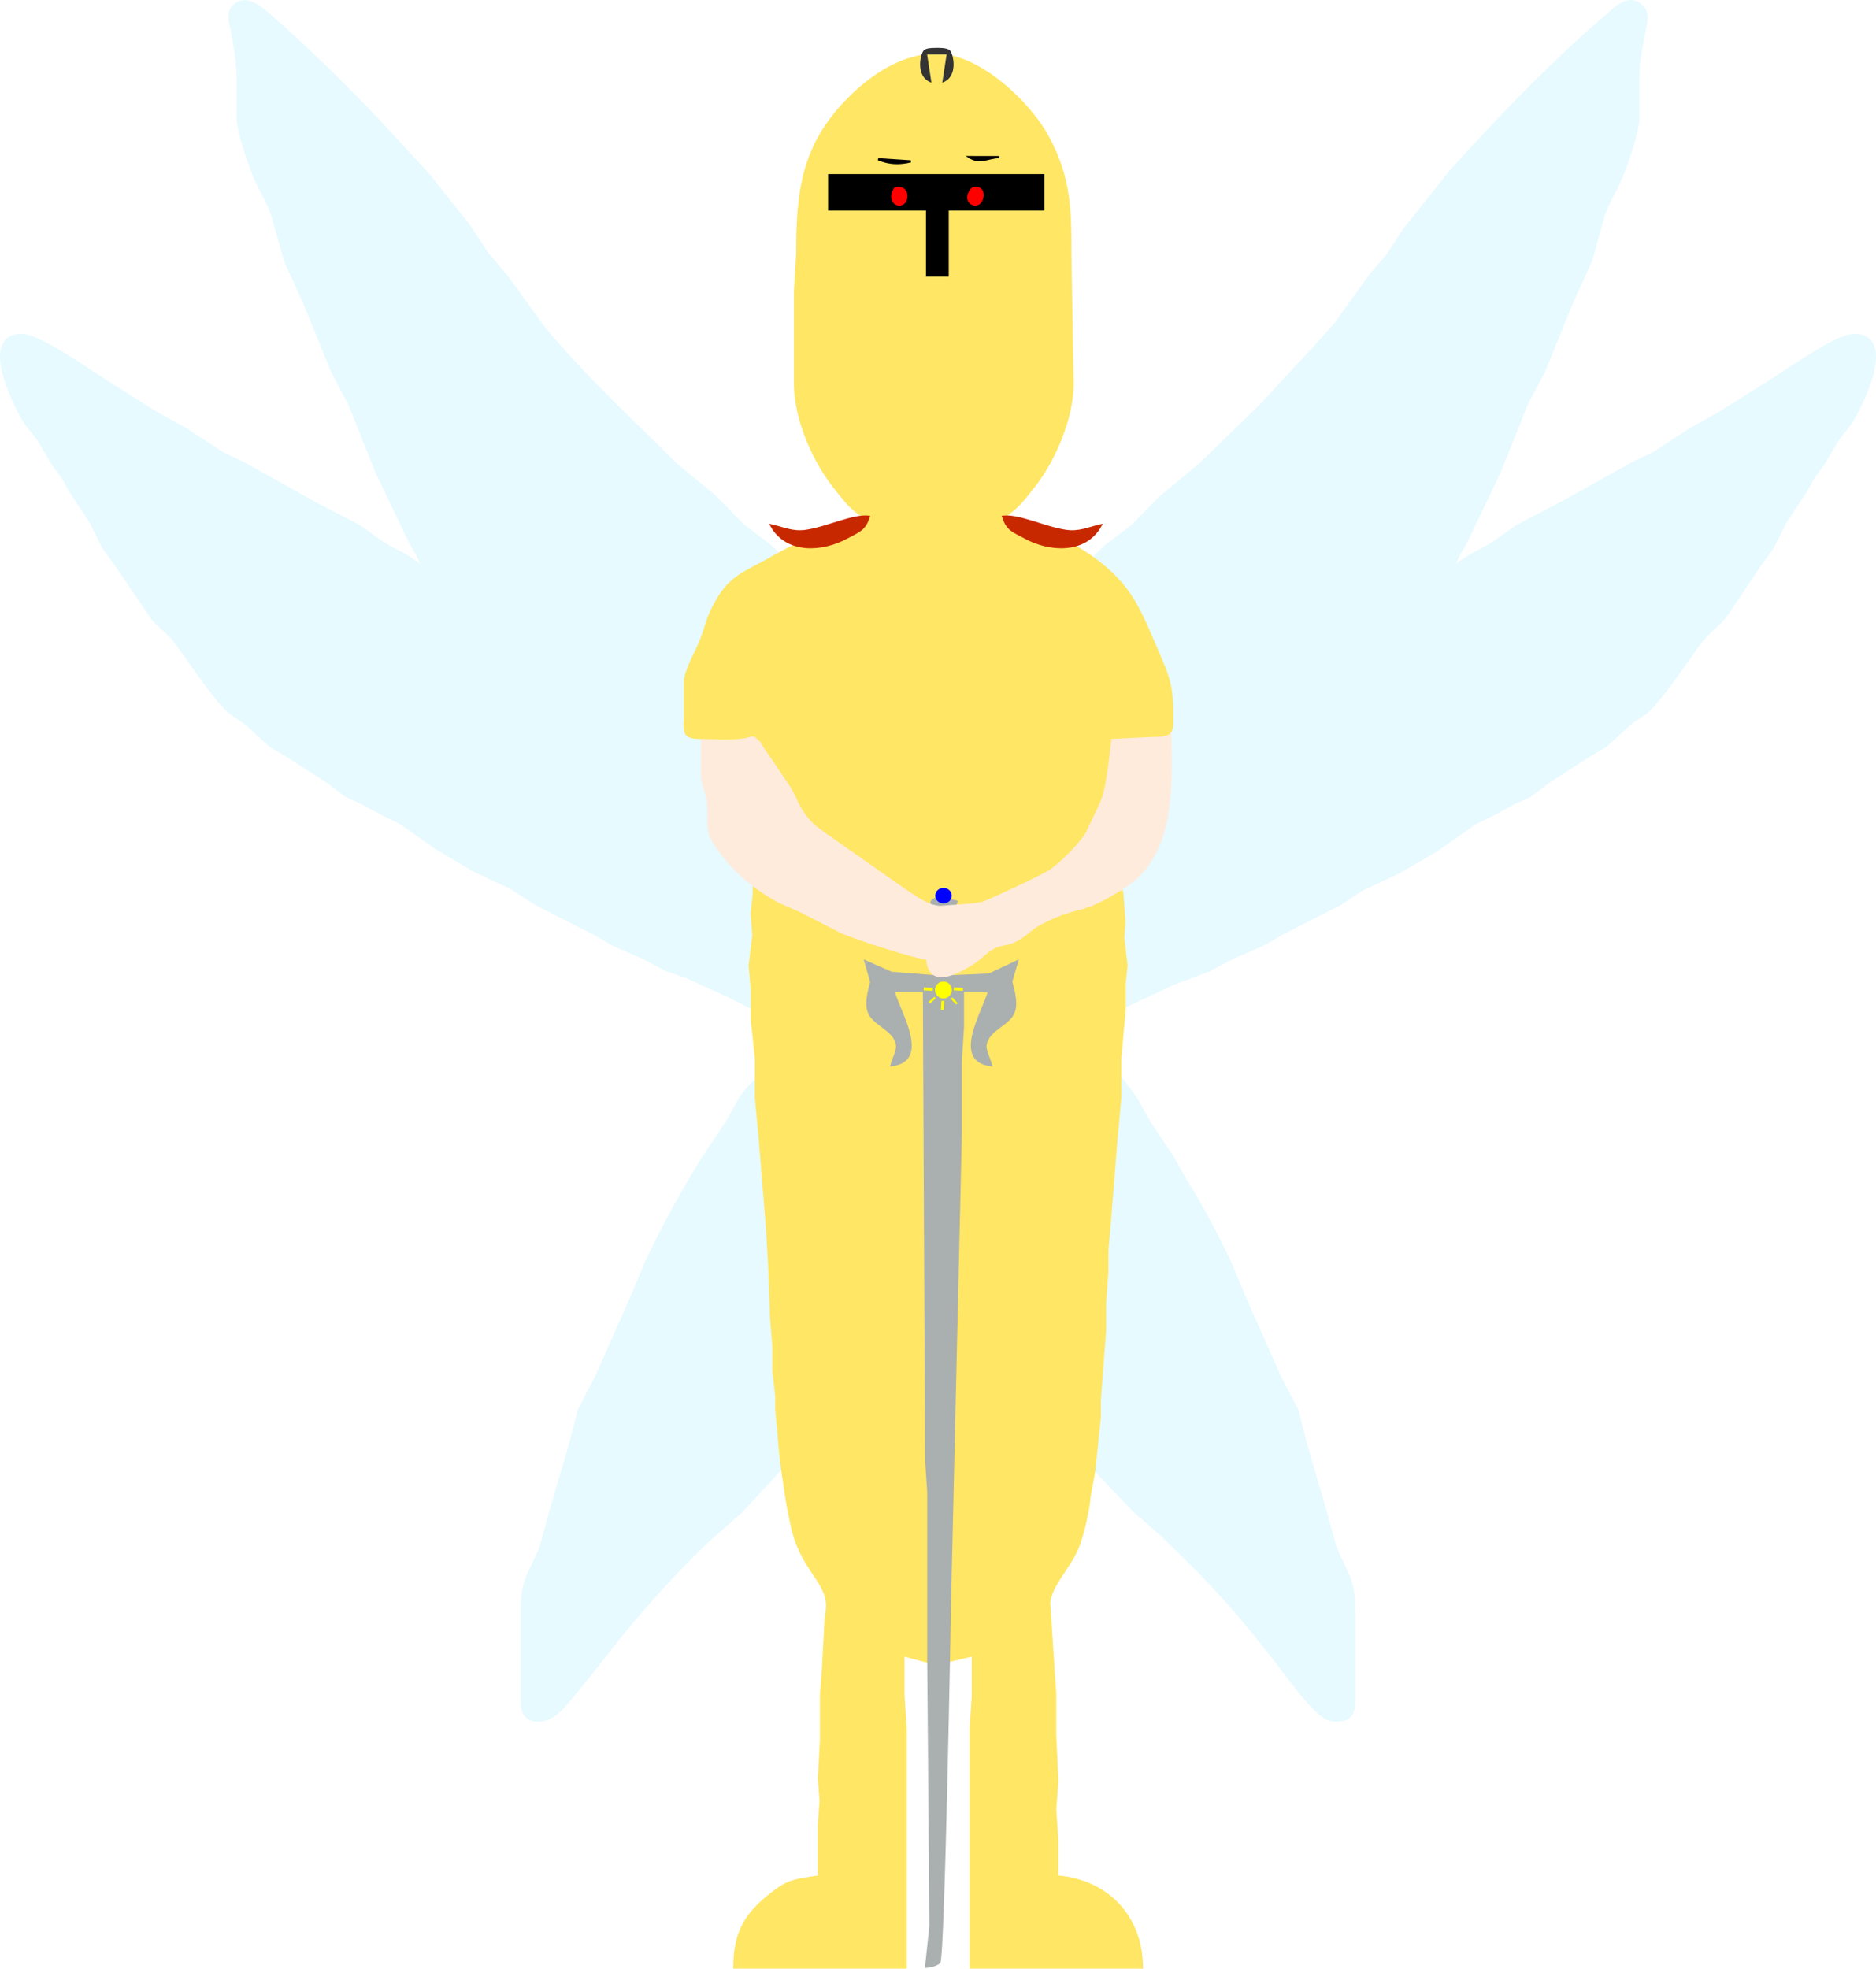 <svg xmlns="http://www.w3.org/2000/svg" width="553.8" height="580.949" viewBox="0 0 1730.625 1815.463"><path d="M389.344 522.786c-13.96-11.76-21.82-13.4-36-22.08l-22-15.64-44-22.94-62-34.7-20-9.56-34-22.16-26-14.4-46-28.88c-21.58-13.76-42.7-29.22-66-40-9.54-4.4-23.56-6.26-29.66 4.58-8.44 15.02 5.3 45.7 12.18 59.78 8.26 16.9 11.06 16.74 20.24 30l11.72 20 10.16 14 6.66 12 18.5 28 12.06 24 15.68 22 29.5 43.66c7.54 8.68 14.64 12.3 23.4 24.34 11.14 15.32 34.5 50.44 47.98 62.3l15.02 10.18 22.56 20.7 14 8.14 37.66 24.2 18.68 13.98 13.66 6.06 20 10.88 16 7.7 32 22.62 34 20.32 36 17 24 15.42 52 26.38 18 10.48 30 13.14 18 9.82 20 6.94 38 17.36 42 21c11.66 6.3 20.66 12.88 34 15.38-11.76 24.88-43.22 34.48-53.42 44.42-12.16 11.86-15.44 22.28-23.5 35.58l-22.62 34c-19.1 30.84-36.76 63.12-52.22 96l-12.48 30-32.74 74-16.62 32-8.12 32-17.02 58-9.9 36c-10.64 26.4-17.3 27.7-17.36 60v76c0 5.26-.44 13 2.34 17.54 6.44 10.54 21.96 6.34 29.66 0 11.82-9.72 46.36-55.94 59.16-71.54 25.5-31.12 51.7-60.06 80.84-87.92l29.98-26.26 44.1-47.74 37.92-34.1c33.36-32.44 43.5-42.12 84-65.96 5.58-3.28 25.8-16.3 30-17.3 9.64-2.32 17.46 10.08 24.06 16.12l56.78 58.9 18.98 16.3 22.52 25.96 43.74 45.92 27.92 24.42 33.92 33.64c29.34 29.94 55.8 62.58 81.02 96.02 7.3 9.66 23.46 30.58 33.06 36.52 4.34 2.7 8.92 3.64 14 3.24 14.74-1.2 13.98-12.3 14-23.76v-76c-.06-32.3-6.72-33.6-17.36-60l-8.88-32-18.04-62-8.12-32-16.62-32-32.74-74-12.48-30c-12.58-26.76-26.54-52.94-42.16-78l-11.32-20-21.36-32-11.12-20c-14.16-21.7-38.86-49.12-59.8-64l94-43.96 32-11.88 22-11.66 28-12.14 18-10.48 52-26.38 22-14.34 34-15.9 34-19.9 36-25.22 16-7.7 20-10.88 13.66-6.06 18.68-13.98 37.66-24.2 14-8.14 22.56-20.7 15.02-10.18c13.48-11.86 36.84-46.98 47.98-62.3 9.28-12.76 17.84-17.34 24.92-26.18l29.3-43.82 14.36-20 12.06-24 18.5-28 6.66-12 10.16-14 11.72-20c8.22-11.88 11.78-13.18 19.24-28 7.3-14.52 20.54-43.92 14.04-59.92-4.76-11.7-18.58-11.48-28.52-7.36-20.12 8.34-47 27.5-66 39.64l-48 30.16-26 14.4-34 22.16-20 9.56-62 34.7-44 22.94-22 15.64c-14.18 8.68-22.04 10.32-36 22.08 3.38-11.54 7.66-15.56 12.72-26l29.56-62 24.74-62 15.88-30 26-64 17.36-38 11.82-42c3.88-11.74 9-19.32 14-30 6.08-13 17.74-46.26 17.92-60v-38c.06-14.14 3.32-30.02 6-44 1.42-7.46 3.6-15.1-2.62-21.14-12.26-11.86-24.66 1.82-33.56 9.54l-17.82 15.46c-44.26 40.22-86.24 83.76-126.16 128.32l-42.7 53.82-14.18 22-15.94 18.56-32.66 45.44-19.78 22-49.14 53.16-55.62 54-37.24 31-24.92 25.5-25.32 19.24-10.52 10.32-33.82 22.04c-42.64 21.36-97.28 21.28-144 20.74-12.52-.16-40.62-5-52-9.76l-55.92-31.5-14.26-13.32-23.48-17.76-26.68-27.14-35.48-29.36-30.76-30.34c-31.54-30.36-62.4-61.26-90.54-94.82l-34.56-47.66-18.76-22.34-15.64-24-38.08-47.92-39.6-42.92c-20.76-22.92-74.88-76.52-98.24-96.28-10.02-8.48-29.76-31.44-43.2-14.42-4.38 6.24-1.74 14.56 0 21.54 2.38 14.56 5.18 29.16 5.2 44v36c.18 13.74 11.84 47 17.92 60 5 10.68 10.12 18.26 14 30l11.82 42 17.36 38 26 64 15.88 30 24.74 62 29.56 62c5.06 10.44 9.34 14.46 12.72 26zm2 0v2l-2-2h2zm950 0v2l-2-2h2zm-606 452v2l-2-2h2zm-6 4v2l-2-2h2zm54 312v2l-2-2h2z" fill="#e6faff" stroke="#e6faff" stroke-width="2"/><path d="M703.423 664.466c.02 27.98-8.08 130-8.08 130v30l-1.86 18 1.52 20-3.42 28 2 22v28l3.84 36v36l3.68 40 6.32 78 2 32 2 54 2.16 26v22l2.64 24v12l4.08 45.98 5.02 34.02c1.24 8.22 4.68 26 6.96 34 8.88 31.34 27.58 42.94 30.46 62 1 6.66-.96 13.32-1.24 20l-2.26 42-1.82 24v42l-2 36 1.64 20-1.64 22v48c-7.16.94-19.48 2.7-26 5.12-7.64 2.82-13.7 7.46-20 12.5-23.5 18.82-31.92 36.68-32 66.38h158v-220l-2-32v-36l30 8 34-8v38l-2 30v220h158c-.14-46.68-31.46-80.2-78.08-84v-34l-1.92-28 2-26-2-42v-38l-5.56-84c1.32-16.34 17.94-32 25.82-50 5.04-11.56 10.46-35.4 11.38-48l4.36-24 5.16-50v-16l4.84-64v-24l2.08-30v-20l1.92-20 6.32-80 3.68-40v-36l4.08-46v-24l1.76-16-3.1-26 1.08-14-1.82-26-9.375-42.063s1.375-84.057 1.375-117.937z" fill="#ffe664" stroke="#ffe664" stroke-width="2"/><path d="M862.096 900.222l-39.76-3.11-24-10.583 5.3 18.74c-.04 3.071-6.08 17.88-2.1 28.19 4.44 11.482 23.14 15.825 25.82 29.362 1.14 5.751-3.4 13.44-5.02 19.562 36.32-4.206 6.32-50.45 2-68.467h28l2 432.324 2 29.343v154.542l.781 91.539 1.219 154.548-4 37.563c3.58-.039 9.23-1.605 12.13-3.894 4.14-3.286 9.87-330.618 9.87-330.618l10-434.28V978.47l2-31.3v-33.255h24c-4.32 18.016-34.32 64.261 2 68.467-1.62-6.123-6.16-13.81-5.02-19.562 2.68-13.537 21.38-17.88 25.82-29.363 4-10.368-2.14-25.607-2.2-28.502l5.4-18.427-26 12.245-33.88 1.448v-54.696l3.88-14.163c-5.24-.958-18.214-5.367-22.174-.828-3.28 2.25 2.154 19.217 1.934 24.694z" fill="#aaafaf" stroke="#aaafaf" stroke-width="1.977"/><path d="M1027.423 664.466c0 11.84-5.32 54.9-8.32 66-2.06 7.6-3.88 11.06-7.18 18l-9.46 20c-5.98 9.88-25.14 29.54-35.04 35.28-12.46 7.24-49.54 24.34-60 28.42-6.2 2.44-28.96 3.04-38 4.04-11.56 1.28-26.64-10.18-36-16.4l-60-42.08c-7.72-5.74-19.42-12.94-25.64-19.44-10.94-11.46-12.26-19.7-19.28-31.82l-24.4-36c-14.68-22.56-10.52-25.9-28.68-26h-27.82v52c1.58 12.96 5.6 13.92 5.82 30 .1 7.86-.56 16.48 2.04 24 2.72 7.94 9.52 15.36 14.66 22 11.94 15.4 31.84 30.54 49.3 39.46l20 8.78 36 18.48c13.34 6.5 73.78 25.28 80 24.9 1.56 26.58 25.78 14.18 40 5.68 9.58-5.72 13.72-12.2 22-16.16 8-3.82 12.94-1.94 22-7.42 11.88-7.2 9.78-9.98 30-19.1 27.92-12.6 27.56-4 66-27.86 52.64-32.68 44-103.52 44-156.76z" fill="#ffebdc" stroke="#ffebdc" stroke-width="2"/><path d="M797.423 476.466c-9.68 9-26.96 19.96-40 22.94l-20 2.32c-7.72 2.2-22.54 10.88-30 15.02-19.32 10.72-33.24 15.14-45.3 35.72-9.94 16.92-9.48 22.28-15.62 38-4.82 12.3-11.6 22.38-14.62 36v36c-.46 3.88-.96 11.44 1.52 14.52 3.22 3.98 11.36 3.46 16.02 3.48 10.12.06 37.98 2.06 45.34-3.48 4.2-3.16-2.26 4.56 0 0l23.41 20.355 291.188 3.125-4.438-21.063 18.5 1.063 40-1.92c4.74-.24 12.72.52 16.02-3.56 2.48-3.08 1.98-10.64 1.98-14.52.06-31.8-4.82-39.06-17.16-68-15.6-36.6-24.68-55.9-58.84-79.92-5.1-3.58-14.1-9.48-20-11.08l-22-2.58c-12.46-3.54-28.6-13.68-38-22.42 12.52-6.74 19.66-17.02 28.38-28 19-23.88 35.58-63.2 35.62-94l-2-120c-.06-41.34-.28-70.26-20.62-108-17.3-32.1-62.84-75.04-101.38-75.98-31.56-.76-60.48 18.46-82 39.98-43.5 43.5-47.9 86.04-48 144l-2 34v86c.04 32.04 17.3 71.34 37.22 96 8.64 10.68 14.46 19.36 26.78 26z" fill="#ffe664" stroke="#ffe664" stroke-width="2"/><path d="M764.97 161.587v31.5h90.3v60.9h18.9v-60.9h88.2v-31.5h-197.4z" stroke="#000" stroke-width="2.1"/><path d="M894.175 144.819c9.78 6.32 16.53.547 27.61.047zm-84 2c10.02 4.28 19.52 4.54 30 2z" stroke="#000" stroke-width="2"/><path d="M711.423 484.466c14.28 25.92 47.36 23.6 70 11.18 10.54-5.8 16.36-6.96 20-19.18-15.08-1.54-38.32 10.26-58 13.12-12.14 1.76-20.38-2.5-32-5.12zm214-8c3.64 12.22 9.46 13.38 20 19.18 22.64 12.42 55.72 14.74 70-11.18-11.62 2.62-19.86 6.88-32 5.12-19.68-2.86-42.92-14.66-58-13.12z" fill="#c82800" stroke="#c82800" stroke-width="2"/><path d="M825.844 173.655c-6.32 8.62-.66 17.28 6.22 14.52 6.32-2.52 5.96-17.54-6.22-14.52zm71.42 0c-8.62 9.06-1.62 17.1 4.8 14.52 5.38-2.14 7.84-17.46-4.8-14.52z" fill="red" stroke="red" stroke-width="2"/><path d="M869.412 490.192a24126634405.482 24126634405.482 0 000 0z" opacity=".5" fill="none" stroke="#000" stroke-width="2.643"/><ellipse cx="870.379" cy="825.925" rx="6.6" ry="6.094" fill="#00f" stroke="#00f" stroke-width="2.064"/><circle cx="870.313" cy="912.926" r="6.25" fill="#ff0" stroke="#ff0" stroke-width="3.125"/><path d="M860.547 912.342l-8.399-.39M888.336 912.342l-8.399-.39M869.336 931.383l.39-8.398" fill="#ff0" stroke="#ff0" stroke-width="2.734"/><path d="M862.648 919.894l-5.374 4.814M877.867 920.395l4.813 5.374" fill="#ff0" stroke="#ff0" stroke-width="1.953"/><path d="M859.258 76.182l-4-26h18l-4 26c15.38-5.1 10.16-27.3 6.8-29.96-3.04-2.4-10.98-2.16-14.8-2-2.82.12-6.46.16-8.8 2-3.36 2.66-8.58 24.86 6.8 29.96z" fill="#333"/></svg>